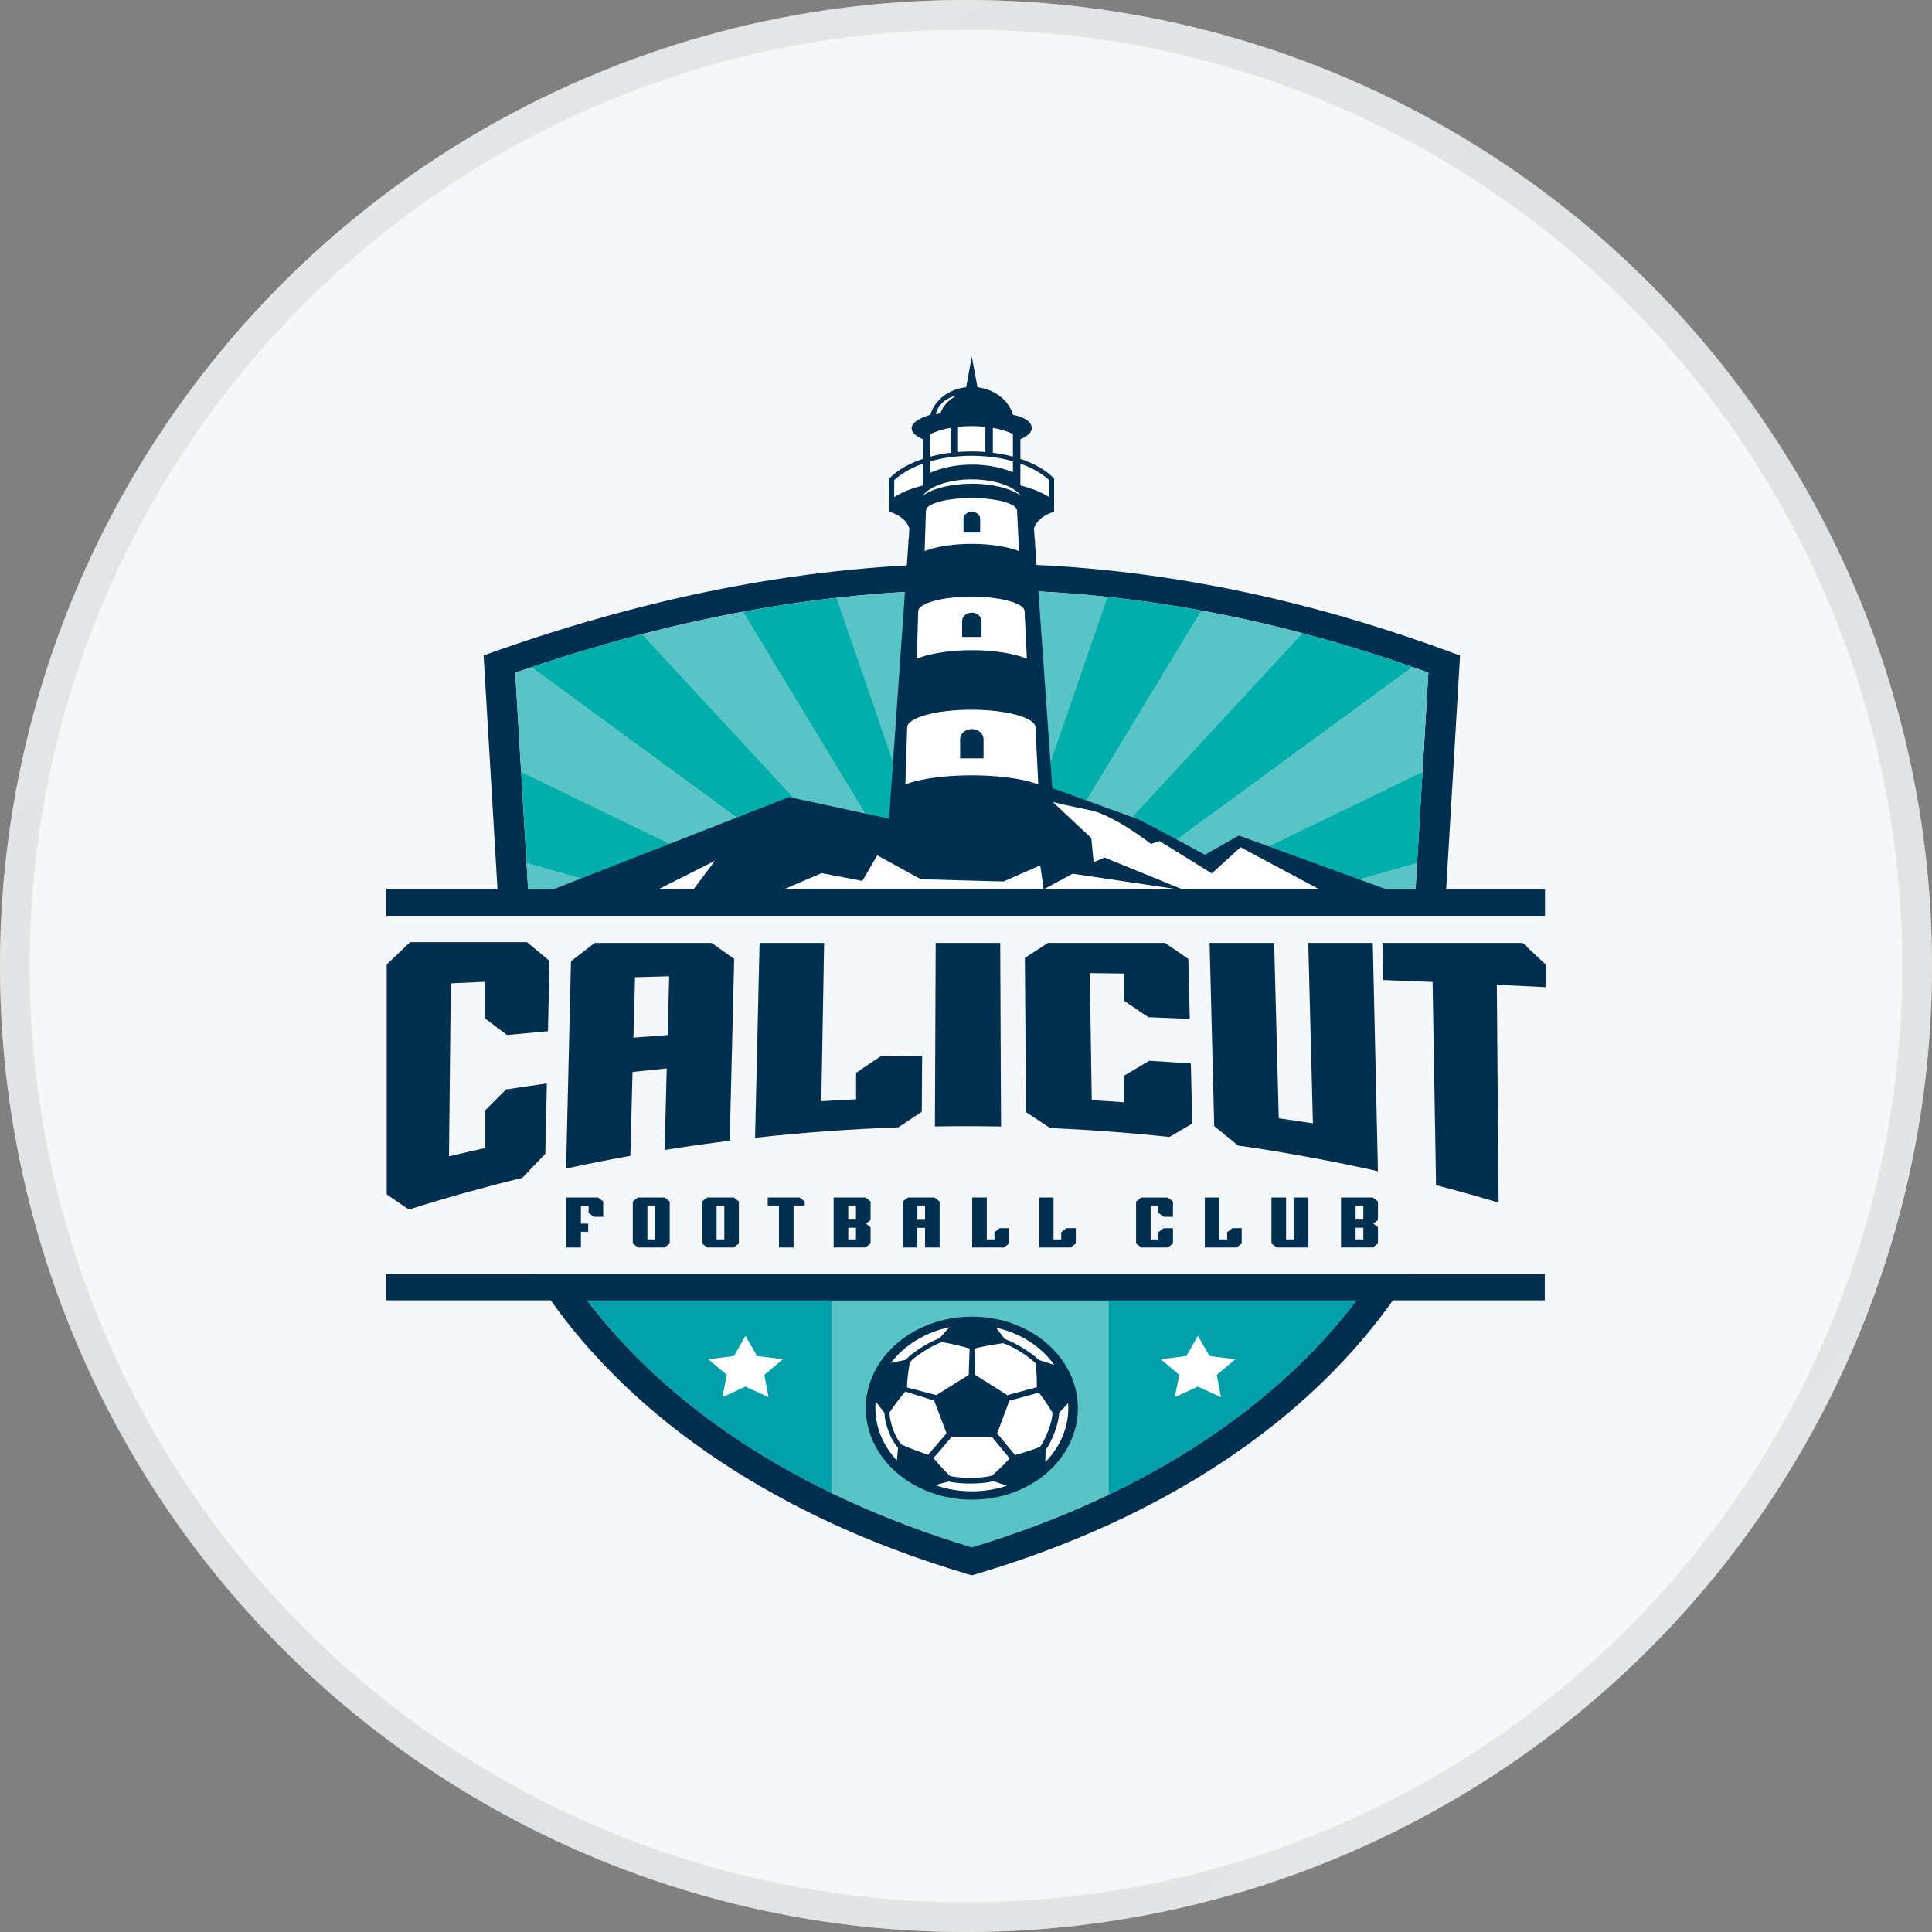 <svg width="65" height="65" viewBox="0 0 65 65" fill="none" xmlns="http://www.w3.org/2000/svg">
<rect x="0" y="0" width="65" height="65" fill="#808080" stroke="none"/>
<circle cx="32.5" cy="32.5" r="32.5" fill="#F5F7F8"/>
<circle cx="32.5" cy="32.5" r="32" stroke="url(#paint0_linear_587_556)" stroke-opacity="0.5"/>
<path d="M16.608 21.931C22.08 19.997 27.366 18.983 32.668 18.959C37.972 18.936 43.28 19.904 48.791 21.933L49.122 22.055L48.602 30.81H16.791L16.271 22.051L16.608 21.931H16.608ZM32.671 19.845C27.617 19.867 22.565 20.818 17.335 22.633L17.768 29.921H47.625L48.057 22.629C42.794 20.729 37.726 19.823 32.672 19.845H32.671Z" fill="#002F50"/>
<path fill-rule="evenodd" clip-rule="evenodd" d="M34.202 19.867L33.075 29.921H32.317L31.192 19.878C31.686 19.858 32.178 19.847 32.672 19.845C33.181 19.843 33.691 19.85 34.202 19.867V19.867Z" fill="#00AEAC"/>
<path fill-rule="evenodd" clip-rule="evenodd" d="M37.254 20.08L33.863 29.921H33.076L34.202 19.867C35.218 19.9 36.235 19.971 37.255 20.08H37.254Z" fill="#59C4C6"/>
<path fill-rule="evenodd" clip-rule="evenodd" d="M40.429 20.543L34.748 29.921H33.864L37.254 20.08C38.309 20.193 39.367 20.347 40.429 20.543H40.429Z" fill="#00AEAC"/>
<path fill-rule="evenodd" clip-rule="evenodd" d="M43.817 21.302L35.833 29.921H34.748L40.429 20.543C41.553 20.749 42.681 21.002 43.817 21.302V21.302Z" fill="#59C4C6"/>
<path fill-rule="evenodd" clip-rule="evenodd" d="M47.528 22.441L37.318 29.921H35.833L43.816 21.302C45.044 21.626 46.281 22.006 47.528 22.441V22.441Z" fill="#00AEAC"/>
<path fill-rule="evenodd" clip-rule="evenodd" d="M47.859 25.965L39.689 29.921H37.318L47.528 22.441C47.704 22.503 47.881 22.565 48.057 22.629L47.859 25.965Z" fill="#59C4C6"/>
<path fill-rule="evenodd" clip-rule="evenodd" d="M47.677 29.04L44.583 29.921H39.69L47.859 25.965L47.677 29.04Z" fill="#00AEAC"/>
<path fill-rule="evenodd" clip-rule="evenodd" d="M44.583 29.921L47.676 29.04L47.624 29.921H44.583Z" fill="#59C4C6"/>
<path fill-rule="evenodd" clip-rule="evenodd" d="M28.149 20.111L31.53 29.921H32.317L31.193 19.878C30.179 19.919 29.165 19.997 28.149 20.111Z" fill="#59C4C6"/>
<path fill-rule="evenodd" clip-rule="evenodd" d="M24.987 20.582L30.645 29.922H31.529L28.149 20.111C27.098 20.229 26.045 20.386 24.987 20.582Z" fill="#00AEAC"/>
<path fill-rule="evenodd" clip-rule="evenodd" d="M21.606 21.335L29.559 29.921H30.645L24.987 20.582C23.865 20.79 22.739 21.041 21.606 21.335Z" fill="#59C4C6"/>
<path fill-rule="evenodd" clip-rule="evenodd" d="M17.874 22.449L28.073 29.921H29.558L21.605 21.335C20.37 21.656 19.126 22.027 17.873 22.449H17.874Z" fill="#00AEAC"/>
<path fill-rule="evenodd" clip-rule="evenodd" d="M17.533 25.965L25.703 29.921H28.074L17.875 22.449C17.695 22.509 17.515 22.571 17.336 22.633L17.534 25.965H17.533Z" fill="#59C4C6"/>
<path fill-rule="evenodd" clip-rule="evenodd" d="M17.716 29.04L20.809 29.921H25.703L17.533 25.965L17.716 29.04Z" fill="#00AEAC"/>
<path fill-rule="evenodd" clip-rule="evenodd" d="M20.809 29.921L17.715 29.04L17.767 29.921H20.809Z" fill="#59C4C6"/>
<path fill-rule="evenodd" clip-rule="evenodd" d="M27.975 43.748V50.233C26.859 49.693 25.811 49.097 24.837 48.45C22.803 47.097 21.089 45.518 19.747 43.748H27.975Z" fill="#00A0AB"/>
<path fill-rule="evenodd" clip-rule="evenodd" d="M27.974 43.748V50.233C29.436 50.94 31.014 51.552 32.697 52.059C34.331 51.567 35.867 50.975 37.293 50.294V43.748H27.974Z" fill="#59C4C6"/>
<path fill-rule="evenodd" clip-rule="evenodd" d="M37.293 50.294V43.748H45.647C44.305 45.518 42.59 47.097 40.556 48.45C39.546 49.121 38.456 49.737 37.293 50.294Z" fill="#00A0AB"/>
<path d="M47.016 43.53C45.546 45.669 43.576 47.561 41.184 49.151C38.8 50.736 36 52.02 32.863 52.95L32.696 53L32.529 52.95C29.392 52.02 26.592 50.736 24.208 49.151C21.816 47.561 19.846 45.669 18.376 43.53L17.915 42.859H47.477L47.016 43.53ZM40.556 48.45C42.59 47.097 44.304 45.518 45.646 43.748H19.746C21.088 45.518 22.802 47.097 24.836 48.45C27.086 49.945 29.729 51.164 32.696 52.059C35.664 51.164 38.307 49.945 40.556 48.45H40.556Z" fill="#002F50"/>
<path fill-rule="evenodd" clip-rule="evenodd" d="M36.264 47.376C36.264 49.075 34.672 50.454 32.701 50.454C30.73 50.454 29.129 49.075 29.129 47.376C29.129 45.676 30.73 44.297 32.701 44.297C34.672 44.297 36.264 45.676 36.264 47.376Z" fill="#002F50"/>
<path d="M51.973 43.748H13V42.859H51.973V43.748Z" fill="#002F50"/>
<path fill-rule="evenodd" clip-rule="evenodd" d="M32.886 13.029C33.438 13.094 33.89 13.43 34.055 13.876C33.976 13.854 33.572 13.802 33.358 13.878C33.712 13.891 34.711 13.946 34.711 14.411C34.711 14.549 34.571 14.676 34.33 14.78V15.439C34.808 15.598 35.199 15.825 35.456 16.094H35.465L35.437 17.193C35.092 17.292 34.846 17.492 34.77 17.748L34.742 17.724L34.786 18.169C34.792 18.182 34.798 18.195 34.806 18.207L34.789 18.213L35.37 26.642C35.402 26.647 35.477 26.652 35.509 26.658L38.198 27.689C40.317 28.796 40.566 29.608 41.714 28.181L46.579 29.919L33.075 29.991L18.791 29.905L26.621 26.95C26.643 27.113 28.532 27.573 29.945 27.552L30.593 18.214L30.576 18.207C30.584 18.194 30.59 18.18 30.597 18.167L30.673 17.735C30.598 17.479 30.285 17.297 29.94 17.198L29.95 16.114H29.959C30.216 15.845 30.574 15.598 31.052 15.439V14.78C30.812 14.676 30.671 14.549 30.671 14.411C30.671 14.232 30.913 14.069 31.302 13.954C31.442 13.466 31.917 13.094 32.505 13.028L32.695 12.001L32.886 13.029H32.886Z" fill="white"/>
<path fill-rule="evenodd" clip-rule="evenodd" d="M32.886 13.029C33.438 13.094 33.89 13.43 34.055 13.876L34.084 13.956C34.412 14.025 34.711 14.156 34.711 14.411C34.711 14.548 34.57 14.676 34.33 14.779V15.438C34.808 15.597 35.198 15.824 35.456 16.093H35.464V17.216C35.12 17.316 34.861 17.526 34.785 17.782L34.813 18.168C34.819 18.181 34.825 18.194 34.832 18.206L34.816 18.212L35.477 27.551H29.911L30.566 18.213L30.549 18.206C30.557 18.193 30.564 18.179 30.57 18.165L30.596 17.782C30.521 17.526 30.262 17.315 29.918 17.216V16.093H29.926C30.183 15.823 30.574 15.597 31.051 15.438V14.779C30.812 14.675 30.671 14.548 30.671 14.41C30.671 14.231 30.913 14.068 31.302 13.953C31.442 13.465 31.917 13.092 32.505 13.027L32.695 12L32.886 13.028L32.886 13.029ZM34.218 17.18L34.283 18.541C33.904 18.393 33.334 18.298 32.696 18.298C32.096 18.298 31.555 18.382 31.177 18.516C31.154 18.522 31.131 18.529 31.108 18.535L31.152 17.18C31.152 16.945 31.838 16.755 32.685 16.755C33.532 16.755 34.218 16.945 34.218 17.18H34.218ZM32.696 17.217C32.85 17.217 32.976 17.326 32.976 17.458V17.917H32.416V17.458C32.416 17.325 32.542 17.217 32.696 17.217ZM34.472 20.569L34.548 22.158C33.593 21.784 31.892 21.785 30.922 22.129C30.895 22.136 30.868 22.143 30.842 22.151L30.893 20.569C30.893 20.295 31.694 20.073 32.683 20.073C33.671 20.073 34.472 20.296 34.472 20.569ZM32.696 20.612C32.876 20.612 33.023 20.739 33.023 20.894V21.429H32.369V20.894C32.369 20.739 32.516 20.612 32.696 20.612ZM34.839 24.477L34.931 26.393C33.904 25.991 31.604 25.987 30.557 26.358C30.523 26.366 30.491 26.375 30.46 26.385L30.521 24.477C30.521 24.146 31.488 23.878 32.68 23.878C33.872 23.878 34.839 24.146 34.839 24.477ZM32.696 24.529C32.913 24.529 33.09 24.681 33.09 24.869V25.515H32.302V24.869C32.302 24.682 32.479 24.529 32.696 24.529ZM31.644 13.905C31.72 13.636 31.961 13.422 32.195 13.305C31.841 13.371 31.555 13.616 31.488 13.936C31.538 13.925 31.59 13.915 31.644 13.905H31.644ZM32.696 16.128C33.461 16.128 34.111 16.357 34.345 16.676C34.014 16.436 33.4 16.274 32.696 16.274C31.992 16.274 31.377 16.436 31.047 16.676C31.279 16.357 31.93 16.128 32.696 16.128ZM32.706 15.631C33.224 15.631 33.699 15.728 34.079 15.89V15.519C33.664 15.401 33.191 15.334 32.691 15.334C32.191 15.334 31.72 15.401 31.304 15.519V15.903C31.688 15.733 32.176 15.631 32.707 15.631L32.706 15.631ZM35.297 16.723V16.153C35.058 15.93 34.726 15.74 34.33 15.599V16.333C34.723 16.432 35.054 16.566 35.297 16.723ZM31.052 16.333V15.599C30.656 15.74 30.325 15.93 30.085 16.153V16.723C30.328 16.566 30.659 16.432 31.052 16.333ZM34.078 15.363V14.604C33.901 14.514 33.669 14.442 33.403 14.396V15.232C33.639 15.262 33.865 15.306 34.078 15.363V15.363ZM33.151 15.207V14.36C33.004 14.345 32.85 14.336 32.691 14.336C32.532 14.336 32.378 14.345 32.231 14.36V15.207C32.381 15.195 32.535 15.188 32.691 15.188C32.847 15.188 33.001 15.195 33.151 15.207ZM31.979 15.232V14.396C31.712 14.442 31.48 14.514 31.303 14.604V15.363C31.516 15.306 31.742 15.262 31.979 15.233V15.232Z" fill="#002F50"/>
<path fill-rule="evenodd" clip-rule="evenodd" d="M18.557 29.944L26.55 26.817L29.913 27.545L31.571 26.918C31.571 26.918 31.805 26.802 32.214 26.734C32.795 26.646 34.253 26.304 35.404 26.514L38.328 27.577C39.584 28.233 40.539 28.758 40.539 28.758L41.679 28.111L46.689 29.937L44.486 29.973L41.736 28.504L40.771 29.386L39.014 28.298L38.724 28.392C38.724 28.392 37.469 27.417 36.677 27.258C35.885 27.099 35.422 26.986 35.422 26.986L36.716 28.195L36.793 29.011L37.16 28.851L39.868 29.957L36.089 29.395L35.114 29.92L34.998 29.113L33.762 29.657L30.982 29.582L29.514 28.776L29.012 29.638L27.641 29.376L26.289 29.957L23.334 29.92L24.049 28.963L22.123 29.933L18.557 29.943L18.557 29.944Z" fill="#002F50"/>
<path fill-rule="evenodd" clip-rule="evenodd" d="M33.873 49.986L33.426 49.831C33.236 49.883 32.954 49.911 32.654 49.911C32.381 49.911 32.118 49.889 31.912 49.845L31.466 49.963C31.858 50.104 32.271 50.173 32.701 50.173C33.104 50.173 33.497 50.11 33.873 49.986V49.986ZM31.682 45.15C31.326 45.294 30.833 45.587 30.61 45.831L30.607 45.86C30.553 46.167 30.52 46.434 30.513 46.678L31.499 46.939L32.591 46.258L32.621 45.369C32.294 45.277 31.992 45.205 31.692 45.153L31.682 45.15ZM29.978 45.851L30.47 45.751C30.66 45.541 31.119 45.217 31.609 45.021L31.942 44.656C31.539 44.737 31.163 44.886 30.823 45.093C30.487 45.3 30.204 45.552 29.978 45.851V45.851ZM33.969 49.067C33.803 49.248 33.61 49.438 33.37 49.647C33.037 49.739 32.388 49.745 31.969 49.662C31.776 49.478 31.586 49.274 31.406 49.056L32.025 48.335H33.367L33.969 49.067V49.067ZM35.178 48.783L35.168 49.188C35.668 48.682 35.941 48.042 35.941 47.376C35.941 47.321 35.938 47.267 35.934 47.212L35.631 47.534C35.624 47.91 35.395 48.479 35.179 48.783H35.178ZM30.377 48.622C30.69 48.757 30.97 48.861 31.226 48.944L31.845 48.223L31.429 47.121L30.457 46.819C30.26 47.052 30.084 47.284 29.934 47.511L29.924 47.528C29.944 47.904 30.121 48.373 30.331 48.602L30.378 48.623L30.377 48.622ZM33.513 44.668L33.8 45.05C34.139 45.162 34.645 45.469 34.955 45.757L35.468 45.92C35.032 45.303 34.326 44.849 33.513 44.669V44.668ZM30.174 49.133L30.214 48.708C29.978 48.461 29.778 47.947 29.754 47.531L29.461 47.155C29.455 47.229 29.451 47.304 29.451 47.376C29.451 47.709 29.521 48.036 29.654 48.349C29.777 48.634 29.951 48.895 30.174 49.133ZM33.893 46.94L34.885 46.67C34.885 46.391 34.872 46.118 34.839 45.868L34.835 45.857C34.542 45.587 34.07 45.294 33.753 45.191L33.723 45.194C33.361 45.246 33.051 45.303 32.781 45.372L32.811 46.259L33.893 46.94L33.893 46.94ZM35.408 47.525C35.408 47.858 35.188 48.398 34.992 48.679C34.728 48.78 34.449 48.872 34.149 48.955L33.547 48.223L33.66 47.925L33.96 47.124L34.952 46.854C35.102 47.046 35.252 47.264 35.408 47.526L35.408 47.525Z" fill="white"/>
<path fill-rule="evenodd" clip-rule="evenodd" d="M40.302 44.944L39.913 45.622L39.05 45.731L39.677 46.256L39.524 47.008L40.302 46.651L41.08 47.008L40.937 46.256L41.563 45.731L40.691 45.622L40.302 44.944Z" fill="white"/>
<path fill-rule="evenodd" clip-rule="evenodd" d="M25.081 44.944L24.691 45.622L23.829 45.731L24.454 46.256L24.303 47.008L25.081 46.651L25.858 47.008L25.715 46.256L26.34 45.731L25.47 45.622L25.081 44.944Z" fill="white"/>
<path d="M20.294 40.424V40.938H19.981L19.971 40.931L19.962 40.924C19.956 40.919 19.949 40.914 19.942 40.908C19.934 40.903 19.925 40.896 19.915 40.888C19.904 40.88 19.895 40.873 19.886 40.867C19.865 40.847 19.847 40.835 19.833 40.828L19.814 40.814L19.804 40.804C19.8 40.793 19.798 40.778 19.798 40.759C19.802 40.739 19.804 40.725 19.804 40.715V40.56H19.544V41.169H19.789V41.443H19.544V41.971H19.053V40.288H20.121L20.131 40.295L20.216 40.36L20.286 40.413L20.296 40.425L20.294 40.424ZM21.29 41.834V40.424L21.3 40.413C21.3 40.413 21.305 40.409 21.309 40.407C21.314 40.404 21.317 40.403 21.319 40.401C21.342 40.383 21.36 40.369 21.372 40.357C21.385 40.348 21.413 40.327 21.458 40.295L21.467 40.288H22.358L22.368 40.295L22.453 40.36C22.479 40.379 22.496 40.393 22.504 40.401C22.508 40.405 22.515 40.41 22.523 40.413L22.532 40.425V41.834L22.523 41.846L22.453 41.898L22.368 41.963L22.358 41.971H21.467L21.458 41.963L21.319 41.858C21.31 41.851 21.304 41.847 21.3 41.845L21.29 41.834H21.29ZM21.782 41.699H22.041V40.559H21.782V41.699ZM23.617 41.834V40.424L23.627 40.413C23.627 40.413 23.633 40.409 23.637 40.407C23.641 40.404 23.644 40.403 23.646 40.401C23.669 40.383 23.687 40.369 23.7 40.357C23.712 40.348 23.741 40.327 23.785 40.295L23.794 40.288H24.685L24.695 40.295L24.78 40.36C24.806 40.379 24.823 40.393 24.831 40.401C24.835 40.405 24.842 40.41 24.85 40.413L24.859 40.425V41.834L24.85 41.846L24.78 41.898L24.695 41.963L24.685 41.971H23.794L23.785 41.963L23.646 41.858C23.637 41.851 23.631 41.847 23.627 41.845L23.617 41.834H23.617ZM24.109 41.699H24.369V40.559H24.109V41.699ZM25.831 40.559V40.288H26.899L26.909 40.295C26.951 40.327 26.979 40.347 26.994 40.357C27.007 40.368 27.024 40.382 27.045 40.398L27.064 40.412L27.073 40.419V40.559H26.699V41.971H26.208V40.559H25.831H25.831ZM28.047 41.971V40.288H29.115L29.125 40.295L29.211 40.359C29.236 40.379 29.253 40.392 29.261 40.4C29.266 40.405 29.272 40.409 29.28 40.413L29.29 40.424V41.046L29.28 41.058L29.211 41.111C29.198 41.12 29.183 41.131 29.165 41.143C29.147 41.155 29.135 41.163 29.131 41.166L29.211 41.226C29.236 41.245 29.253 41.259 29.261 41.267C29.266 41.271 29.272 41.276 29.28 41.279L29.29 41.291V41.834L29.28 41.845L29.211 41.898L29.125 41.963L29.115 41.97H28.047V41.971ZM28.798 40.559H28.539V41.032H28.798V40.559ZM28.539 41.699H28.798V41.306H28.539V41.699ZM30.371 40.424L30.381 40.413C30.381 40.413 30.386 40.409 30.39 40.407C30.394 40.404 30.397 40.403 30.399 40.401C30.423 40.383 30.44 40.369 30.453 40.357C30.466 40.348 30.494 40.327 30.538 40.295L30.548 40.288H31.439L31.448 40.295L31.534 40.36C31.559 40.379 31.576 40.393 31.584 40.401C31.589 40.405 31.595 40.41 31.604 40.413L31.613 40.425V41.971H31.122V41.308H30.862V41.971H30.37V40.425L30.371 40.424ZM31.122 40.559H30.863V41.036H31.122V40.559ZM32.708 41.971V40.288H33.2V41.699H33.459V41.543C33.459 41.534 33.457 41.519 33.453 41.5C33.453 41.481 33.455 41.466 33.459 41.457L33.469 41.447L33.475 41.442C33.482 41.439 33.486 41.436 33.488 41.433C33.492 41.429 33.501 41.423 33.514 41.415C33.526 41.406 33.535 41.398 33.542 41.392C33.55 41.386 33.56 41.378 33.57 41.37C33.581 41.362 33.59 41.356 33.597 41.35C33.604 41.345 33.611 41.339 33.617 41.334L33.627 41.327L33.636 41.32H33.95V41.834L33.94 41.846L33.87 41.898L33.785 41.963L33.775 41.971H32.707H32.708ZM34.953 41.971V40.288H35.444V41.699H35.704V41.543C35.704 41.534 35.702 41.519 35.697 41.5C35.697 41.481 35.699 41.466 35.704 41.457L35.713 41.447L35.719 41.442C35.726 41.439 35.73 41.436 35.732 41.433C35.736 41.429 35.745 41.423 35.758 41.415C35.77 41.406 35.779 41.398 35.786 41.392C35.794 41.386 35.804 41.378 35.814 41.37C35.825 41.362 35.834 41.356 35.841 41.35C35.848 41.345 35.855 41.339 35.861 41.334L35.871 41.327L35.881 41.32H36.194V41.834L36.185 41.846L36.115 41.898L36.029 41.963L36.02 41.971H34.952H34.953ZM39.384 40.359C39.389 40.363 39.396 40.37 39.408 40.38C39.42 40.39 39.428 40.397 39.435 40.4C39.441 40.404 39.447 40.407 39.454 40.413L39.463 40.424V40.938H39.15L39.14 40.931L39.054 40.866C39.033 40.847 39.015 40.834 39.001 40.828L38.982 40.813L38.972 40.804C38.968 40.792 38.966 40.777 38.966 40.758C38.97 40.739 38.972 40.725 38.972 40.715V40.559H38.713V41.7H38.972V41.544C38.972 41.534 38.97 41.52 38.966 41.501C38.966 41.481 38.968 41.467 38.972 41.457C38.972 41.455 38.976 41.452 38.984 41.445C38.991 41.439 38.997 41.434 39.001 41.433C39.006 41.43 39.013 41.423 39.025 41.414C39.037 41.404 39.047 41.397 39.055 41.392C39.064 41.386 39.074 41.379 39.084 41.371C39.095 41.363 39.104 41.356 39.111 41.35C39.118 41.345 39.125 41.34 39.132 41.335L39.141 41.328L39.151 41.321H39.464V41.834C39.466 41.839 39.463 41.843 39.455 41.846C39.447 41.85 39.44 41.853 39.436 41.858C39.428 41.867 39.41 41.88 39.385 41.899L39.3 41.964L39.29 41.971H38.399L38.39 41.964L38.25 41.858C38.25 41.858 38.245 41.855 38.24 41.853C38.236 41.85 38.233 41.848 38.231 41.847L38.222 41.835V40.426C38.22 40.421 38.223 40.417 38.231 40.414C38.248 40.409 38.272 40.391 38.304 40.359C38.316 40.349 38.345 40.328 38.389 40.296L38.399 40.289H39.289L39.299 40.296L39.385 40.361L39.384 40.359ZM40.535 41.971V40.288H41.026V41.699H41.286V41.543C41.286 41.534 41.284 41.519 41.28 41.5C41.28 41.481 41.282 41.466 41.286 41.457L41.295 41.447L41.302 41.442C41.308 41.439 41.313 41.436 41.315 41.433C41.319 41.429 41.327 41.423 41.34 41.415C41.353 41.406 41.362 41.398 41.369 41.392C41.377 41.386 41.387 41.378 41.397 41.37C41.408 41.362 41.417 41.356 41.424 41.35C41.431 41.345 41.438 41.339 41.444 41.334L41.454 41.327L41.463 41.32H41.776V41.834L41.767 41.846L41.697 41.898L41.612 41.963L41.602 41.971H40.534H40.535ZM42.777 41.834V40.288H43.269V41.699H43.528V40.288H44.02V41.971H42.955L42.945 41.963L42.806 41.858C42.797 41.851 42.791 41.847 42.786 41.845L42.777 41.834ZM45.117 41.971V40.288H46.185L46.195 40.295L46.28 40.359C46.306 40.379 46.323 40.392 46.331 40.4C46.335 40.405 46.342 40.409 46.35 40.413L46.36 40.424V41.046L46.35 41.058L46.28 41.111C46.267 41.12 46.252 41.131 46.234 41.143C46.216 41.155 46.206 41.163 46.201 41.166L46.28 41.226C46.306 41.245 46.323 41.259 46.331 41.267C46.335 41.271 46.342 41.276 46.35 41.279L46.36 41.291V41.834L46.35 41.845L46.28 41.898L46.195 41.963L46.185 41.97H45.117V41.971ZM45.868 40.559H45.608V41.032H45.868V40.559ZM45.608 41.699H45.868V41.306H45.608V41.699Z" fill="#002F50"/>
<path d="M18.488 32.328C18.471 33.117 18.453 33.906 18.436 34.695C17.976 34.735 17.517 34.778 17.059 34.822C16.809 34.634 16.56 34.445 16.31 34.257V33.033C15.93 33.049 15.549 33.066 15.168 33.083C15.147 35.023 15.127 36.964 15.106 38.904C15.478 38.814 15.937 38.711 16.311 38.628V37.367L17.026 36.654C17.483 36.584 17.94 36.517 18.398 36.452C18.381 37.241 18.364 38.03 18.346 38.818L17.574 39.627C16.286 39.941 15.013 40.295 13.759 40.692C13.506 40.53 13.258 40.351 13.011 40.183C13.011 37.605 13.011 35.027 13.011 32.449L13.796 31.698H17.731L18.488 32.328L18.488 32.328Z" fill="#002F50"/>
<path d="M19.21 32.34L20.009 31.723H23.944L24.701 32.264C24.651 34.303 24.601 36.341 24.551 38.38C23.818 38.471 23.087 38.574 22.36 38.691C22.384 37.776 22.408 36.862 22.432 35.948C22.048 35.985 21.664 36.024 21.281 36.066C21.257 37.006 21.232 37.946 21.208 38.886C20.483 39.016 19.763 39.159 19.046 39.314C19.101 36.989 19.155 34.665 19.21 32.341V32.34ZM22.514 32.846C22.131 32.856 21.748 32.866 21.365 32.878C21.347 33.555 21.329 34.233 21.312 34.911C21.695 34.88 22.078 34.852 22.462 34.824C22.479 34.165 22.496 33.505 22.514 32.846Z" fill="#002F50"/>
<path d="M25.404 38.279C25.454 36.094 25.505 33.908 25.555 31.723H27.727C27.695 33.498 27.664 35.274 27.632 37.05C28.022 37.025 28.412 37.003 28.802 36.985V36.095L29.617 35.545C30.085 35.532 30.554 35.523 31.024 35.516C31.02 36.145 31.016 36.774 31.012 37.404L30.22 37.929C28.609 37.986 27.001 38.102 25.404 38.279L25.404 38.279Z" fill="#002F50"/>
<path d="M31.479 31.723H33.651C33.66 33.782 33.669 35.841 33.679 37.9C32.938 37.887 32.196 37.886 31.454 37.898C31.463 35.84 31.471 33.782 31.48 31.723H31.479Z" fill="#002F50"/>
<path d="M39.981 32.261C39.997 32.934 40.013 33.608 40.029 34.281C39.564 34.26 39.099 34.24 38.634 34.222L37.816 33.669V32.754C37.432 32.748 37.048 32.744 36.664 32.739C36.686 34.164 36.709 35.588 36.731 37.012C37.12 37.034 37.427 37.058 37.816 37.086V36.193L38.664 35.689C39.132 35.717 39.599 35.748 40.065 35.782C40.081 36.456 40.097 37.129 40.113 37.802L39.344 38.252C38.011 38.11 36.67 38.01 35.328 37.951L34.521 37.417C34.507 35.687 34.493 33.957 34.48 32.227L35.26 31.723H39.196L39.979 32.261H39.981Z" fill="#002F50"/>
<path d="M40.851 37.887L40.696 31.723H42.867C42.919 33.69 42.971 35.657 43.023 37.624C43.406 37.678 43.79 37.734 44.172 37.794C44.12 35.77 44.067 33.747 44.015 31.723H46.186C46.244 34.283 46.302 36.843 46.359 39.403C44.809 39.056 43.24 38.769 41.657 38.541L40.85 37.887L40.851 37.887Z" fill="#002F50"/>
<path d="M46.537 32.972C46.528 32.556 46.519 32.139 46.51 31.723H51.23L52 32.448V33.212C51.454 33.184 50.907 33.157 50.359 33.132C50.379 35.575 50.399 38.019 50.419 40.462C49.723 40.253 49.021 40.057 48.315 39.874C48.276 37.595 48.237 35.316 48.198 33.037C47.645 33.014 47.091 32.993 46.536 32.972H46.537Z" fill="#002F50"/>
<path d="M51.98 30.811H13V29.922H51.98V30.811Z" fill="#002F50"/>
<defs>
<linearGradient id="paint0_linear_587_556" x1="7.613" y1="12.072" x2="52.117" y2="65" gradientUnits="userSpaceOnUse">
<stop stop-color="#D5D5D5"/>
<stop offset="0.465" stop-color="#CCCCCC"/>
<stop offset="0.995" stop-color="#D5D5D5"/>
</linearGradient>
</defs>
</svg>
